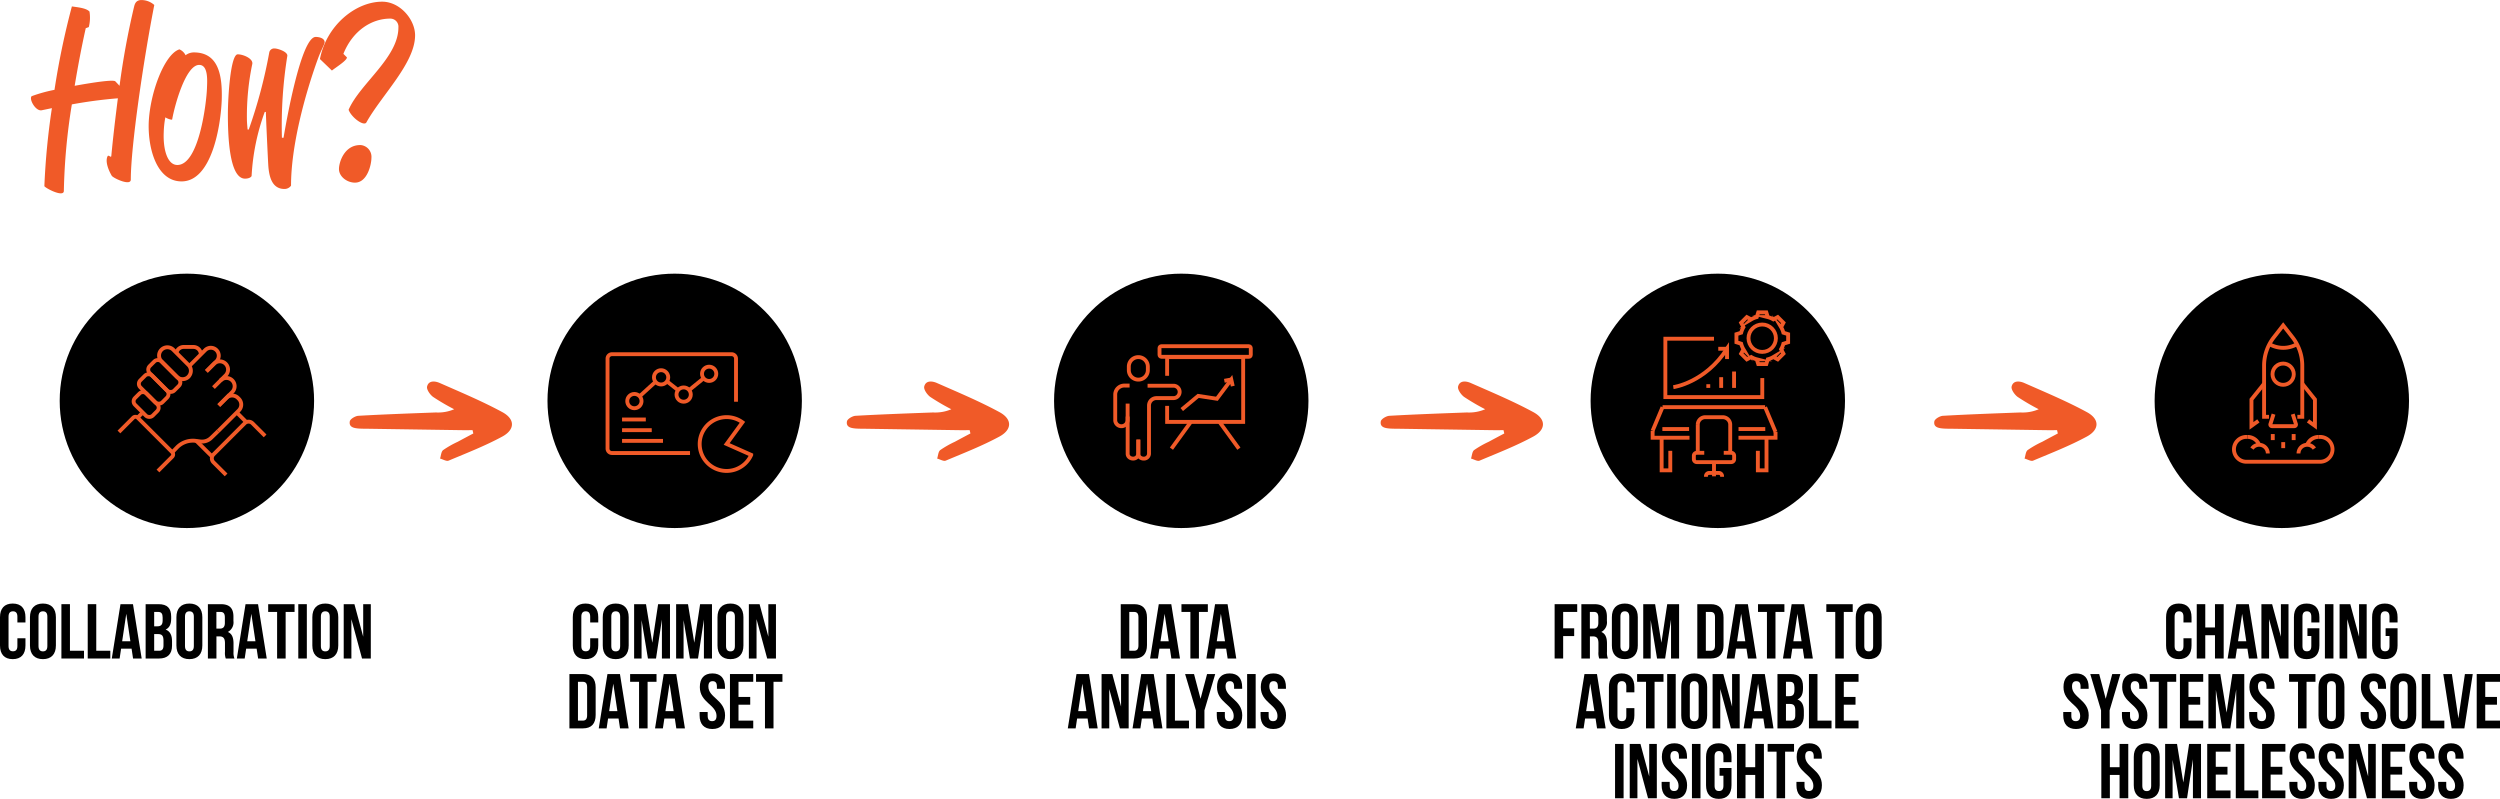 <svg xmlns="http://www.w3.org/2000/svg" width="644.08" height="205.814" viewBox="0 0 644.08 205.814">
  <g id="how-wb" transform="translate(-1189.62 -4505.346)">
    <g id="Group_96" data-name="Group 96" transform="translate(1175.06 4491.52)">
      <path id="Path_1144" data-name="Path 1144" d="M36.65,21.1c-1.03,4.6-2,9.69-2.85,14.83,5.02-.91,9.93-1.63,10.47-1.15l1.09,1.15a202.841,202.841,0,0,1,3.75-20.4c.18-.67.42-1.57,1.69-1.69a5,5,0,0,1,3.51,1.27c-2.78,14.16-6.05,36.5-6.05,44.98,0,1.76-4.48-.36-4.9-.97-1.03-1.76-1.69-3.81-1.09-5.02.24-.54.91.54.97-.12.42-4.48,1.03-9.69,1.69-14.83a118.362,118.362,0,0,0-11.86,1.57A156.773,156.773,0,0,0,31.01,63c0,1.76-4.6-.61-5.02-1.21a185.171,185.171,0,0,1,1.94-20.1l-2.6.54c-1.57.36-3.39-2.91-2.6-3.63a38.392,38.392,0,0,1,5.87-1.63,199.6,199.6,0,0,1,4.48-21.49c1.63.24,3.69.42,4.54,1.33a9.958,9.958,0,0,1-.18,3.99l-.79.3Z" fill="#f05a28"/>
      <path id="Path_1145" data-name="Path 1145" d="M60.8,26.55a3.157,3.157,0,0,1,1.57,1.51,3.505,3.505,0,0,1,2.12-.73c6.36,0,7.38,5.87,7.2,12.17-.24,6.66-2.54,21.06-10.35,21.06-6.36,0-8.66-8.35-8.47-15.01.3-7.87,4.12-17.86,7.93-19.01h0Zm-.55,29.78c5.63,0,7.51-16.16,7.63-19.73.06-1.76.42-6.05-2-6.05-3.51,0-6.36,10.59-6.96,14.04-.06.24-1.39-.24-1.76-.54a24.185,24.185,0,0,0-.42,3.93C56.56,52.58,57.77,56.33,60.25,56.33Z" fill="#f05a28"/>
      <path id="Path_1146" data-name="Path 1146" d="M82.77,42.65a56.717,56.717,0,0,0-3.39,16.53c-.3.54-1.15.67-1.69.67-4.18,0-4.42-11.62-4.42-16.59,0-4.3.67-15.44,2.54-15.44,1.39,0,4,1.09,3.75,2.48a65.516,65.516,0,0,0-1.39,13.98c0,1.15.12,2.24.18,2.91h.3A126.908,126.908,0,0,0,83.92,27.4a1.286,1.286,0,0,1,1.39-1.09c.79,0,3.45.85,3.27,1.94a113.186,113.186,0,0,0-1.39,21.06h.42c.6-3.57,4.48-25.97,8.29-25.97.85,0,2.3.3,2.3,1.39,0,.48-.97,2.12-1.76,4.3-3.45,9.56-6.9,22.52-6.9,32.63a2.059,2.059,0,0,1-1.69.85c-3.27,0-4-3.27-4.18-6.23-.12-2.06-.61-12.53-.61-13.62h-.29Z" fill="#f05a28"/>
      <path id="Path_1147" data-name="Path 1147" d="M96.99,29.03c1.63-8.53,9.08-14.77,16.04-14.77,4.6,0,8.47,4.6,8.47,8.66,0,7.2-8.66,15.44-12.59,22.52-.79.91-3.87-1.45-4.54-3.33,2.91-6.72,12.83-13.44,12.83-21.19a2.089,2.089,0,0,0-2.12-2.3c-4.72,0-9.62,3.03-12.05,9.08l.91.91c0,.79-2.54,2.36-3.87,3.39l-3.09-2.97h0Zm10.35,22.16a3.042,3.042,0,0,1,2.91,3.33c0,1.63-1.03,6.36-4.24,6.36-2.06,0-4.12-1.57-4.12-3.51,0-1.76,1.39-6.17,5.45-6.17h0Z" fill="#f05a28"/>
    </g>
    <g id="Group_97" data-name="Group 97" transform="translate(1175.06 4491.52)">
      <path id="Path_1148" data-name="Path 1148" d="M21.12,178.26v1.86c0,2.24-1.12,3.52-3.28,3.52s-3.28-1.28-3.28-3.52v-7.28c0-2.24,1.12-3.52,3.28-3.52s3.28,1.28,3.28,3.52v1.36H19.04v-1.5c0-1-.44-1.38-1.14-1.38s-1.14.38-1.14,1.38v7.56c0,1,.44,1.36,1.14,1.36s1.14-.36,1.14-1.36v-2Z"/>
      <path id="Path_1149" data-name="Path 1149" d="M22.28,172.84c0-2.24,1.18-3.52,3.34-3.52s3.34,1.28,3.34,3.52v7.28c0,2.24-1.18,3.52-3.34,3.52s-3.34-1.28-3.34-3.52Zm2.2,7.42c0,1,.44,1.38,1.14,1.38s1.14-.38,1.14-1.38V172.7c0-1-.44-1.38-1.14-1.38s-1.14.38-1.14,1.38Z"/>
      <path id="Path_1150" data-name="Path 1150" d="M30.38,169.48h2.2v12H36.2v2H30.38v-14Z"/>
      <path id="Path_1151" data-name="Path 1151" d="M37.16,169.48h2.2v12h3.62v2H37.16Z"/>
      <path id="Path_1152" data-name="Path 1152" d="M51.06,183.48H48.84l-.38-2.54h-2.7l-.38,2.54H43.36l2.24-14h3.22Zm-5.03-4.44h2.12l-1.06-7.08-1.06,7.08Z"/>
      <path id="Path_1153" data-name="Path 1153" d="M58.66,172.7v.5c0,1.44-.44,2.36-1.42,2.82,1.18.46,1.64,1.52,1.64,3v1.14c0,2.16-1.14,3.32-3.34,3.32H52.08v-14H55.4c2.28,0,3.26,1.06,3.26,3.22h0Zm-4.38-1.22v3.7h.86c.82,0,1.32-.36,1.32-1.48v-.78c0-1-.34-1.44-1.12-1.44Zm0,5.7v4.3h1.26c.74,0,1.14-.34,1.14-1.38v-1.22c0-1.3-.42-1.7-1.42-1.7Z"/>
      <path id="Path_1154" data-name="Path 1154" d="M60.01,172.84c0-2.24,1.18-3.52,3.34-3.52s3.34,1.28,3.34,3.52v7.28c0,2.24-1.18,3.52-3.34,3.52s-3.34-1.28-3.34-3.52v-7.28Zm2.21,7.42c0,1,.44,1.38,1.14,1.38s1.14-.38,1.14-1.38V172.7c0-1-.44-1.38-1.14-1.38s-1.14.38-1.14,1.38Z"/>
      <path id="Path_1155" data-name="Path 1155" d="M72.72,183.48a4.306,4.306,0,0,1-.2-1.72v-2.2c0-1.3-.44-1.78-1.44-1.78h-.76v5.7h-2.2v-14h3.32c2.28,0,3.26,1.06,3.26,3.22v1.1a2.791,2.791,0,0,1-1.44,2.84c1.1.46,1.46,1.52,1.46,2.98v2.16a4.123,4.123,0,0,0,.24,1.7Zm-2.41-12v4.3h.86c.82,0,1.32-.36,1.32-1.48v-1.38c0-1-.34-1.44-1.12-1.44Z"/>
      <path id="Path_1156" data-name="Path 1156" d="M83.28,183.48H81.06l-.38-2.54h-2.7l-.38,2.54H75.58l2.24-14h3.22l2.24,14Zm-5.03-4.44h2.12l-1.06-7.08-1.06,7.08Z"/>
      <path id="Path_1157" data-name="Path 1157" d="M83.65,169.48h6.8v2h-2.3v12h-2.2v-12h-2.3Z"/>
      <path id="Path_1158" data-name="Path 1158" d="M91.41,169.48h2.2v14h-2.2Z"/>
      <path id="Path_1159" data-name="Path 1159" d="M95.03,172.84c0-2.24,1.18-3.52,3.34-3.52s3.34,1.28,3.34,3.52v7.28c0,2.24-1.18,3.52-3.34,3.52s-3.34-1.28-3.34-3.52Zm2.2,7.42c0,1,.44,1.38,1.14,1.38s1.14-.38,1.14-1.38V172.7c0-1-.44-1.38-1.14-1.38s-1.14.38-1.14,1.38Z"/>
      <path id="Path_1160" data-name="Path 1160" d="M105.09,173.34v10.14h-1.98v-14h2.76l2.26,8.38v-8.38h1.96v14h-2.26Z"/>
    </g>
    <g id="Group_98" data-name="Group 98" transform="translate(1175.06 4491.52)">
      <path id="Path_1161" data-name="Path 1161" d="M168.69,178.26v1.86c0,2.24-1.12,3.52-3.28,3.52s-3.28-1.28-3.28-3.52v-7.28c0-2.24,1.12-3.52,3.28-3.52s3.28,1.28,3.28,3.52v1.36h-2.08v-1.5c0-1-.44-1.38-1.14-1.38s-1.14.38-1.14,1.38v7.56c0,1,.44,1.36,1.14,1.36s1.14-.36,1.14-1.36v-2Z"/>
      <path id="Path_1162" data-name="Path 1162" d="M169.85,172.84c0-2.24,1.18-3.52,3.34-3.52s3.34,1.28,3.34,3.52v7.28c0,2.24-1.18,3.52-3.34,3.52s-3.34-1.28-3.34-3.52Zm2.2,7.42c0,1,.44,1.38,1.14,1.38s1.14-.38,1.14-1.38V172.7c0-1-.44-1.38-1.14-1.38s-1.14.38-1.14,1.38Z"/>
      <path id="Path_1163" data-name="Path 1163" d="M182.61,179.42l1.5-9.94h3.06v14h-2.08V173.44l-1.52,10.04h-2.08l-1.64-9.9v9.9h-1.92v-14h3.06l1.62,9.94h0Z"/>
      <path id="Path_1164" data-name="Path 1164" d="M193.43,179.42l1.5-9.94h3.06v14h-2.08V173.44l-1.52,10.04h-2.08l-1.64-9.9v9.9h-1.92v-14h3.06l1.62,9.94h0Z"/>
      <path id="Path_1165" data-name="Path 1165" d="M199.41,172.84c0-2.24,1.18-3.52,3.34-3.52s3.34,1.28,3.34,3.52v7.28c0,2.24-1.18,3.52-3.34,3.52s-3.34-1.28-3.34-3.52Zm2.2,7.42c0,1,.44,1.38,1.14,1.38s1.14-.38,1.14-1.38V172.7c0-1-.44-1.38-1.14-1.38s-1.14.38-1.14,1.38Z"/>
      <path id="Path_1166" data-name="Path 1166" d="M209.47,173.34v10.14h-1.98v-14h2.76l2.26,8.38v-8.38h1.96v14h-2.26Z"/>
      <path id="Path_1167" data-name="Path 1167" d="M161.26,187.48h3.48c2.2,0,3.28,1.22,3.28,3.46v7.08c0,2.24-1.08,3.46-3.28,3.46h-3.48v-14h0Zm2.2,2v10h1.24c.7,0,1.12-.36,1.12-1.36v-7.28c0-1-.42-1.36-1.12-1.36Z"/>
      <path id="Path_1168" data-name="Path 1168" d="M176.52,201.48H174.3l-.38-2.54h-2.7l-.38,2.54h-2.02l2.24-14h3.22Zm-5.02-4.44h2.12l-1.06-7.08Z"/>
      <path id="Path_1169" data-name="Path 1169" d="M176.9,187.48h6.8v2h-2.3v12h-2.2v-12h-2.3Z"/>
      <path id="Path_1170" data-name="Path 1170" d="M191.02,201.48H188.8l-.38-2.54h-2.7l-.38,2.54h-2.02l2.24-14h3.22ZM186,197.04h2.12l-1.06-7.08Z"/>
      <path id="Path_1171" data-name="Path 1171" d="M198.1,187.32c2.14,0,3.24,1.28,3.24,3.52v.44h-2.08v-.58c0-1-.4-1.38-1.1-1.38s-1.1.38-1.1,1.38c0,2.88,4.3,3.42,4.3,7.42,0,2.24-1.12,3.52-3.28,3.52s-3.28-1.28-3.28-3.52v-.86h2.08v1c0,1,.44,1.36,1.14,1.36s1.14-.36,1.14-1.36c0-2.88-4.3-3.42-4.3-7.42C194.86,188.6,195.96,187.32,198.1,187.32Z"/>
      <path id="Path_1172" data-name="Path 1172" d="M204.82,193.38h3.02v2h-3.02v4.1h3.8v2h-6v-14h6v2h-3.8Z"/>
      <path id="Path_1173" data-name="Path 1173" d="M209.34,187.48h6.8v2h-2.3v12h-2.2v-12h-2.3Z"/>
    </g>
    <g id="Group_99" data-name="Group 99" transform="translate(1175.06 4491.52)">
      <path id="Path_1174" data-name="Path 1174" d="M303.3,169.48h3.48c2.2,0,3.28,1.22,3.28,3.46v7.08c0,2.24-1.08,3.46-3.28,3.46H303.3v-14h0Zm2.2,2v10h1.24c.7,0,1.12-.36,1.12-1.36v-7.28c0-1-.42-1.36-1.12-1.36Z"/>
      <path id="Path_1175" data-name="Path 1175" d="M318.56,183.48h-2.22l-.38-2.54h-2.7l-.38,2.54h-2.02l2.24-14h3.22l2.24,14h0Zm-5.02-4.44h2.12l-1.06-7.08Z"/>
      <path id="Path_1176" data-name="Path 1176" d="M318.94,169.48h6.8v2h-2.3v12h-2.2v-12h-2.3Z"/>
      <path id="Path_1177" data-name="Path 1177" d="M333.06,183.48h-2.22l-.38-2.54h-2.7l-.38,2.54h-2.02l2.24-14h3.22l2.24,14h0Zm-5.02-4.44h2.12l-1.06-7.08Z"/>
      <path id="Path_1178" data-name="Path 1178" d="M297.36,201.48h-2.22l-.38-2.54h-2.7l-.38,2.54h-2.02l2.24-14h3.22l2.24,14h0Zm-5.02-4.44h2.12l-1.06-7.08Z"/>
      <path id="Path_1179" data-name="Path 1179" d="M300.34,191.34v10.14h-1.98v-14h2.76l2.26,8.38v-8.38h1.96v14h-2.26Z"/>
      <path id="Path_1180" data-name="Path 1180" d="M314.04,201.48h-2.22l-.38-2.54h-2.7l-.38,2.54h-2.02l2.24-14h3.22l2.24,14h0Zm-5.02-4.44h2.12l-1.06-7.08Z"/>
      <path id="Path_1181" data-name="Path 1181" d="M315.06,187.48h2.2v12h3.62v2h-5.82Z"/>
      <path id="Path_1182" data-name="Path 1182" d="M322.66,196.84l-2.78-9.36h2.3l1.68,6.38,1.68-6.38h2.1l-2.78,9.36v4.64h-2.2v-4.64h0Z"/>
      <path id="Path_1183" data-name="Path 1183" d="M331.34,187.32c2.14,0,3.24,1.28,3.24,3.52v.44H332.5v-.58c0-1-.4-1.38-1.1-1.38s-1.1.38-1.1,1.38c0,2.88,4.3,3.42,4.3,7.42,0,2.24-1.12,3.52-3.28,3.52s-3.28-1.28-3.28-3.52v-.86h2.08v1c0,1,.44,1.36,1.14,1.36s1.14-.36,1.14-1.36c0-2.88-4.3-3.42-4.3-7.42C328.1,188.6,329.2,187.32,331.34,187.32Z"/>
      <path id="Path_1184" data-name="Path 1184" d="M335.86,187.48h2.2v14h-2.2Z"/>
      <path id="Path_1185" data-name="Path 1185" d="M342.62,187.32c2.14,0,3.24,1.28,3.24,3.52v.44h-2.08v-.58c0-1-.4-1.38-1.1-1.38s-1.1.38-1.1,1.38c0,2.88,4.3,3.42,4.3,7.42,0,2.24-1.12,3.52-3.28,3.52s-3.28-1.28-3.28-3.52v-.86h2.08v1c0,1,.44,1.36,1.14,1.36s1.14-.36,1.14-1.36c0-2.88-4.3-3.42-4.3-7.42C339.38,188.6,340.48,187.32,342.62,187.32Z"/>
    </g>
    <g id="Group_100" data-name="Group 100" transform="translate(1175.06 4491.52)">
      <path id="Path_1186" data-name="Path 1186" d="M417.28,175.7h2.84v2h-2.84v5.78h-2.2v-14h5.82v2h-3.62Z"/>
      <path id="Path_1187" data-name="Path 1187" d="M426.57,183.48a4.306,4.306,0,0,1-.2-1.72v-2.2c0-1.3-.44-1.78-1.44-1.78h-.76v5.7h-2.2v-14h3.32c2.28,0,3.26,1.06,3.26,3.22v1.1a2.791,2.791,0,0,1-1.44,2.84c1.1.46,1.46,1.52,1.46,2.98v2.16a4.123,4.123,0,0,0,.24,1.7h-2.24Zm-2.41-12v4.3h.86c.82,0,1.32-.36,1.32-1.48v-1.38c0-1-.34-1.44-1.12-1.44Z"/>
      <path id="Path_1188" data-name="Path 1188" d="M429.83,172.84c0-2.24,1.18-3.52,3.34-3.52s3.34,1.28,3.34,3.52v7.28c0,2.24-1.18,3.52-3.34,3.52s-3.34-1.28-3.34-3.52Zm2.2,7.42c0,1,.44,1.38,1.14,1.38s1.14-.38,1.14-1.38V172.7c0-1-.44-1.38-1.14-1.38s-1.14.38-1.14,1.38Z"/>
      <path id="Path_1189" data-name="Path 1189" d="M442.59,179.42l1.5-9.94h3.06v14h-2.08V173.44l-1.52,10.04h-2.08l-1.64-9.9v9.9h-1.92v-14h3.06Z"/>
      <path id="Path_1190" data-name="Path 1190" d="M451.84,169.48h3.48c2.2,0,3.28,1.22,3.28,3.46v7.08c0,2.24-1.08,3.46-3.28,3.46h-3.48v-14h0Zm2.2,2v10h1.24c.7,0,1.12-.36,1.12-1.36v-7.28c0-1-.42-1.36-1.12-1.36Z"/>
      <path id="Path_1191" data-name="Path 1191" d="M467.11,183.48h-2.22l-.38-2.54h-2.7l-.38,2.54h-2.02l2.24-14h3.22l2.24,14h0Zm-5.03-4.44h2.12l-1.06-7.08Z"/>
      <path id="Path_1192" data-name="Path 1192" d="M467.48,169.48h6.8v2h-2.3v12h-2.2v-12h-2.3Z"/>
      <path id="Path_1193" data-name="Path 1193" d="M481.61,183.48h-2.22l-.38-2.54h-2.7l-.38,2.54h-2.02l2.24-14h3.22l2.24,14h0Zm-5.03-4.44h2.12l-1.06-7.08Z"/>
      <path id="Path_1194" data-name="Path 1194" d="M485.08,169.48h6.8v2h-2.3v12h-2.2v-12h-2.3Z"/>
      <path id="Path_1195" data-name="Path 1195" d="M492.66,172.84c0-2.24,1.18-3.52,3.34-3.52s3.34,1.28,3.34,3.52v7.28c0,2.24-1.18,3.52-3.34,3.52s-3.34-1.28-3.34-3.52Zm2.2,7.42c0,1,.44,1.38,1.14,1.38s1.14-.38,1.14-1.38V172.7c0-1-.44-1.38-1.14-1.38s-1.14.38-1.14,1.38Z"/>
      <path id="Path_1196" data-name="Path 1196" d="M428.23,201.48h-2.22l-.38-2.54h-2.7l-.38,2.54h-2.02l2.24-14h3.22l2.24,14h0Zm-5.03-4.44h2.12l-1.06-7.08Z"/>
      <path id="Path_1197" data-name="Path 1197" d="M435.63,196.26v1.86c0,2.24-1.12,3.52-3.28,3.52s-3.28-1.28-3.28-3.52v-7.28c0-2.24,1.12-3.52,3.28-3.52s3.28,1.28,3.28,3.52v1.36h-2.08v-1.5c0-1-.44-1.38-1.14-1.38s-1.14.38-1.14,1.38v7.56c0,1,.44,1.36,1.14,1.36s1.14-.36,1.14-1.36v-2Z"/>
      <path id="Path_1198" data-name="Path 1198" d="M436.33,187.48h6.8v2h-2.3v12h-2.2v-12h-2.3Z"/>
      <path id="Path_1199" data-name="Path 1199" d="M444.08,187.48h2.2v14h-2.2Z"/>
      <path id="Path_1200" data-name="Path 1200" d="M447.7,190.84c0-2.24,1.18-3.52,3.34-3.52s3.34,1.28,3.34,3.52v7.28c0,2.24-1.18,3.52-3.34,3.52s-3.34-1.28-3.34-3.52Zm2.21,7.42c0,1,.44,1.38,1.14,1.38s1.14-.38,1.14-1.38V190.7c0-1-.44-1.38-1.14-1.38s-1.14.38-1.14,1.38Z"/>
      <path id="Path_1201" data-name="Path 1201" d="M457.76,191.34v10.14h-1.98v-14h2.76l2.26,8.38v-8.38h1.96v14H460.5Z"/>
      <path id="Path_1202" data-name="Path 1202" d="M471.47,201.48h-2.22l-.38-2.54h-2.7l-.38,2.54h-2.02l2.24-14h3.22l2.24,14h0Zm-5.03-4.44h2.12l-1.06-7.08Z"/>
      <path id="Path_1203" data-name="Path 1203" d="M479.07,190.7v.5c0,1.44-.44,2.36-1.42,2.82,1.18.46,1.64,1.52,1.64,3v1.14c0,2.16-1.14,3.32-3.34,3.32h-3.46v-14h3.32c2.28,0,3.26,1.06,3.26,3.22h0Zm-4.39-1.22v3.7h.86c.82,0,1.32-.36,1.32-1.48v-.78c0-1-.34-1.44-1.12-1.44Zm0,5.7v4.3h1.26c.74,0,1.14-.34,1.14-1.38v-1.22c0-1.3-.42-1.7-1.42-1.7Z"/>
      <path id="Path_1204" data-name="Path 1204" d="M480.6,187.48h2.2v12h3.62v2H480.6Z"/>
      <path id="Path_1205" data-name="Path 1205" d="M489.58,193.38h3.02v2h-3.02v4.1h3.8v2h-6v-14h6v2h-3.8Z"/>
      <path id="Path_1206" data-name="Path 1206" d="M430.65,205.48h2.2v14h-2.2Z"/>
      <path id="Path_1207" data-name="Path 1207" d="M436.41,209.34v10.14h-1.98v-14h2.76l2.26,8.38v-8.38h1.96v14h-2.26Z"/>
      <path id="Path_1208" data-name="Path 1208" d="M445.95,205.32c2.14,0,3.24,1.28,3.24,3.52v.44h-2.08v-.58c0-1-.4-1.38-1.1-1.38s-1.1.38-1.1,1.38c0,2.88,4.3,3.42,4.3,7.42,0,2.24-1.12,3.52-3.28,3.52s-3.28-1.28-3.28-3.52v-.86h2.08v1c0,1,.44,1.36,1.14,1.36s1.14-.36,1.14-1.36c0-2.88-4.3-3.42-4.3-7.42C442.71,206.6,443.81,205.32,445.95,205.32Z"/>
      <path id="Path_1209" data-name="Path 1209" d="M450.46,205.48h2.2v14h-2.2Z"/>
      <path id="Path_1210" data-name="Path 1210" d="M457.57,211.68h3.08v4.44c0,2.24-1.12,3.52-3.28,3.52s-3.28-1.28-3.28-3.52v-7.28c0-2.24,1.12-3.52,3.28-3.52s3.28,1.28,3.28,3.52v1.36h-2.08v-1.5c0-1-.44-1.38-1.14-1.38s-1.14.38-1.14,1.38v7.56c0,1,.44,1.36,1.14,1.36s1.14-.36,1.14-1.36v-2.58h-1Z"/>
      <path id="Path_1211" data-name="Path 1211" d="M464.26,219.48h-2.2v-14h2.2v6h2.5v-6H469v14h-2.24v-6h-2.5Z"/>
      <path id="Path_1212" data-name="Path 1212" d="M469.96,205.48h6.8v2h-2.3v12h-2.2v-12h-2.3Z"/>
      <path id="Path_1213" data-name="Path 1213" d="M480.68,205.32c2.14,0,3.24,1.28,3.24,3.52v.44h-2.08v-.58c0-1-.4-1.38-1.1-1.38s-1.1.38-1.1,1.38c0,2.88,4.3,3.42,4.3,7.42,0,2.24-1.12,3.52-3.28,3.52s-3.28-1.28-3.28-3.52v-.86h2.08v1c0,1,.44,1.36,1.14,1.36s1.14-.36,1.14-1.36c0-2.88-4.3-3.42-4.3-7.42C477.44,206.6,478.54,205.32,480.68,205.32Z"/>
    </g>
    <g id="Group_101" data-name="Group 101" transform="translate(1175.06 4491.52)">
      <path id="Path_1214" data-name="Path 1214" d="M579.17,178.26v1.86c0,2.24-1.12,3.52-3.28,3.52s-3.28-1.28-3.28-3.52v-7.28c0-2.24,1.12-3.52,3.28-3.52s3.28,1.28,3.28,3.52v1.36h-2.08v-1.5c0-1-.44-1.38-1.14-1.38s-1.14.38-1.14,1.38v7.56c0,1,.44,1.36,1.14,1.36s1.14-.36,1.14-1.36v-2Z"/>
      <path id="Path_1215" data-name="Path 1215" d="M582.71,183.48h-2.2v-14h2.2v6h2.5v-6h2.24v14h-2.24v-6h-2.5Z"/>
      <path id="Path_1216" data-name="Path 1216" d="M596.17,183.48h-2.22l-.38-2.54h-2.7l-.38,2.54h-2.02l2.24-14h3.22l2.24,14h0Zm-5.02-4.44h2.12l-1.06-7.08Z"/>
      <path id="Path_1217" data-name="Path 1217" d="M599.15,173.34v10.14h-1.98v-14h2.76l2.26,8.38v-8.38h1.96v14h-2.26l-2.74-10.14h0Z"/>
      <path id="Path_1218" data-name="Path 1218" d="M609.03,175.68h3.08v4.44c0,2.24-1.12,3.52-3.28,3.52s-3.28-1.28-3.28-3.52v-7.28c0-2.24,1.12-3.52,3.28-3.52s3.28,1.28,3.28,3.52v1.36h-2.08v-1.5c0-1-.44-1.38-1.14-1.38s-1.14.38-1.14,1.38v7.56c0,1,.44,1.36,1.14,1.36s1.14-.36,1.14-1.36v-2.58h-1Z"/>
      <path id="Path_1219" data-name="Path 1219" d="M613.53,169.48h2.2v14h-2.2Z"/>
      <path id="Path_1220" data-name="Path 1220" d="M619.29,173.34v10.14h-1.98v-14h2.76l2.26,8.38v-8.38h1.96v14h-2.26l-2.74-10.14h0Z"/>
      <path id="Path_1221" data-name="Path 1221" d="M629.17,175.68h3.08v4.44c0,2.24-1.12,3.52-3.28,3.52s-3.28-1.28-3.28-3.52v-7.28c0-2.24,1.12-3.52,3.28-3.52s3.28,1.28,3.28,3.52v1.36h-2.08v-1.5c0-1-.44-1.38-1.14-1.38s-1.14.38-1.14,1.38v7.56c0,1,.44,1.36,1.14,1.36s1.14-.36,1.14-1.36v-2.58h-1Z"/>
      <path id="Path_1222" data-name="Path 1222" d="M549.42,187.32c2.14,0,3.24,1.28,3.24,3.52v.44h-2.08v-.58c0-1-.4-1.38-1.1-1.38s-1.1.38-1.1,1.38c0,2.88,4.3,3.42,4.3,7.42,0,2.24-1.12,3.52-3.28,3.52s-3.28-1.28-3.28-3.52v-.86h2.08v1c0,1,.44,1.36,1.14,1.36s1.14-.36,1.14-1.36c0-2.88-4.3-3.42-4.3-7.42C546.18,188.6,547.28,187.32,549.42,187.32Z"/>
      <path id="Path_1223" data-name="Path 1223" d="M555.86,196.84l-2.78-9.36h2.3l1.68,6.38,1.68-6.38h2.1l-2.78,9.36v4.64h-2.2v-4.64h0Z"/>
      <path id="Path_1224" data-name="Path 1224" d="M564.54,187.32c2.14,0,3.24,1.28,3.24,3.52v.44H565.7v-.58c0-1-.4-1.38-1.1-1.38s-1.1.38-1.1,1.38c0,2.88,4.3,3.42,4.3,7.42,0,2.24-1.12,3.52-3.28,3.52s-3.28-1.28-3.28-3.52v-.86h2.08v1c0,1,.44,1.36,1.14,1.36s1.14-.36,1.14-1.36c0-2.88-4.3-3.42-4.3-7.42C561.3,188.6,562.4,187.32,564.54,187.32Z"/>
      <path id="Path_1225" data-name="Path 1225" d="M568.42,187.48h6.8v2h-2.3v12h-2.2v-12h-2.3Z"/>
      <path id="Path_1226" data-name="Path 1226" d="M578.38,193.38h3.02v2h-3.02v4.1h3.8v2h-6v-14h6v2h-3.8Z"/>
      <path id="Path_1227" data-name="Path 1227" d="M588.2,197.42l1.5-9.94h3.06v14h-2.08V191.44l-1.52,10.04h-2.08l-1.64-9.9v9.9h-1.92v-14h3.06l1.62,9.94h0Z"/>
      <path id="Path_1228" data-name="Path 1228" d="M597.32,187.32c2.14,0,3.24,1.28,3.24,3.52v.44h-2.08v-.58c0-1-.4-1.38-1.1-1.38s-1.1.38-1.1,1.38c0,2.88,4.3,3.42,4.3,7.42,0,2.24-1.12,3.52-3.28,3.52s-3.28-1.28-3.28-3.52v-.86h2.08v1c0,1,.44,1.36,1.14,1.36s1.14-.36,1.14-1.36c0-2.88-4.3-3.42-4.3-7.42C594.08,188.6,595.18,187.32,597.32,187.32Z"/>
      <path id="Path_1229" data-name="Path 1229" d="M604.3,187.48h6.8v2h-2.3v12h-2.2v-12h-2.3Z"/>
      <path id="Path_1230" data-name="Path 1230" d="M611.88,190.84c0-2.24,1.18-3.52,3.34-3.52s3.34,1.28,3.34,3.52v7.28c0,2.24-1.18,3.52-3.34,3.52s-3.34-1.28-3.34-3.52Zm2.2,7.42c0,1,.44,1.38,1.14,1.38s1.14-.38,1.14-1.38V190.7c0-1-.44-1.38-1.14-1.38s-1.14.38-1.14,1.38Z"/>
      <path id="Path_1231" data-name="Path 1231" d="M626.04,187.32c2.14,0,3.24,1.28,3.24,3.52v.44H627.2v-.58c0-1-.4-1.38-1.1-1.38s-1.1.38-1.1,1.38c0,2.88,4.3,3.42,4.3,7.42,0,2.24-1.12,3.52-3.28,3.52s-3.28-1.28-3.28-3.52v-.86h2.08v1c0,1,.44,1.36,1.14,1.36s1.14-.36,1.14-1.36c0-2.88-4.3-3.42-4.3-7.42C622.8,188.6,623.9,187.32,626.04,187.32Z"/>
      <path id="Path_1232" data-name="Path 1232" d="M630.38,190.84c0-2.24,1.18-3.52,3.34-3.52s3.34,1.28,3.34,3.52v7.28c0,2.24-1.18,3.52-3.34,3.52s-3.34-1.28-3.34-3.52Zm2.2,7.42c0,1,.44,1.38,1.14,1.38s1.14-.38,1.14-1.38V190.7c0-1-.44-1.38-1.14-1.38s-1.14.38-1.14,1.38Z"/>
      <path id="Path_1233" data-name="Path 1233" d="M638.48,187.48h2.2v12h3.62v2h-5.82Z"/>
      <path id="Path_1234" data-name="Path 1234" d="M647.92,198.9l1.68-11.42h2.02l-2.16,14h-3.28l-2.16-14h2.22Z"/>
      <path id="Path_1235" data-name="Path 1235" d="M654.84,193.38h3.02v2h-3.02v4.1h3.8v2h-6v-14h6v2h-3.8Z"/>
      <path id="Path_1236" data-name="Path 1236" d="M558.13,219.48h-2.2v-14h2.2v6h2.5v-6h2.24v14h-2.24v-6h-2.5Z"/>
      <path id="Path_1237" data-name="Path 1237" d="M564.29,208.84c0-2.24,1.18-3.52,3.34-3.52s3.34,1.28,3.34,3.52v7.28c0,2.24-1.18,3.52-3.34,3.52s-3.34-1.28-3.34-3.52Zm2.2,7.42c0,1,.44,1.38,1.14,1.38s1.14-.38,1.14-1.38V208.7c0-1-.44-1.38-1.14-1.38s-1.14.38-1.14,1.38Z"/>
      <path id="Path_1238" data-name="Path 1238" d="M577.05,215.42l1.5-9.94h3.06v14h-2.08V209.44l-1.52,10.04h-2.08l-1.64-9.9v9.9h-1.92v-14h3.06l1.62,9.94h0Z"/>
      <path id="Path_1239" data-name="Path 1239" d="M585.41,211.38h3.02v2h-3.02v4.1h3.8v2h-6v-14h6v2h-3.8Z"/>
      <path id="Path_1240" data-name="Path 1240" d="M590.57,205.48h2.2v12h3.62v2h-5.82Z"/>
      <path id="Path_1241" data-name="Path 1241" d="M599.55,211.38h3.02v2h-3.02v4.1h3.8v2h-6v-14h6v2h-3.8Z"/>
      <path id="Path_1242" data-name="Path 1242" d="M607.67,205.32c2.14,0,3.24,1.28,3.24,3.52v.44h-2.08v-.58c0-1-.4-1.38-1.1-1.38s-1.1.38-1.1,1.38c0,2.88,4.3,3.42,4.3,7.42,0,2.24-1.12,3.52-3.28,3.52s-3.28-1.28-3.28-3.52v-.86h2.08v1c0,1,.44,1.36,1.14,1.36s1.14-.36,1.14-1.36c0-2.88-4.3-3.42-4.3-7.42C604.43,206.6,605.53,205.32,607.67,205.32Z"/>
      <path id="Path_1243" data-name="Path 1243" d="M615.15,205.32c2.14,0,3.24,1.28,3.24,3.52v.44h-2.08v-.58c0-1-.4-1.38-1.1-1.38s-1.1.38-1.1,1.38c0,2.88,4.3,3.42,4.3,7.42,0,2.24-1.12,3.52-3.28,3.52s-3.28-1.28-3.28-3.52v-.86h2.08v1c0,1,.44,1.36,1.14,1.36s1.14-.36,1.14-1.36c0-2.88-4.3-3.42-4.3-7.42C611.91,206.6,613.01,205.32,615.15,205.32Z"/>
      <path id="Path_1244" data-name="Path 1244" d="M621.63,209.34v10.14h-1.98v-14h2.76l2.26,8.38v-8.38h1.96v14h-2.26l-2.74-10.14h0Z"/>
      <path id="Path_1245" data-name="Path 1245" d="M630.41,211.38h3.02v2h-3.02v4.1h3.8v2h-6v-14h6v2h-3.8Z"/>
      <path id="Path_1246" data-name="Path 1246" d="M638.53,205.32c2.14,0,3.24,1.28,3.24,3.52v.44h-2.08v-.58c0-1-.4-1.38-1.1-1.38s-1.1.38-1.1,1.38c0,2.88,4.3,3.42,4.3,7.42,0,2.24-1.12,3.52-3.28,3.52s-3.28-1.28-3.28-3.52v-.86h2.08v1c0,1,.44,1.36,1.14,1.36s1.14-.36,1.14-1.36c0-2.88-4.3-3.42-4.3-7.42C635.29,206.6,636.39,205.32,638.53,205.32Z"/>
      <path id="Path_1247" data-name="Path 1247" d="M646.01,205.32c2.14,0,3.24,1.28,3.24,3.52v.44h-2.08v-.58c0-1-.4-1.38-1.1-1.38s-1.1.38-1.1,1.38c0,2.88,4.3,3.42,4.3,7.42,0,2.24-1.12,3.52-3.28,3.52s-3.28-1.28-3.28-3.52v-.86h2.08v1c0,1,.44,1.36,1.14,1.36s1.14-.36,1.14-1.36c0-2.88-4.3-3.42-4.3-7.42C642.77,206.6,643.87,205.32,646.01,205.32Z"/>
    </g>
    <circle id="Ellipse_75" data-name="Ellipse 75" cx="32.77" cy="32.77" r="32.77" transform="translate(1205 4575.85)"/>
    <circle id="Ellipse_76" data-name="Ellipse 76" cx="32.77" cy="32.77" r="32.77" transform="translate(1330.67 4575.85)"/>
    <circle id="Ellipse_77" data-name="Ellipse 77" cx="32.77" cy="32.77" r="32.77" transform="translate(1461.18 4575.85)"/>
    <circle id="Ellipse_78" data-name="Ellipse 78" cx="32.77" cy="32.77" r="32.77" transform="translate(1599.41 4575.85)"/>
    <circle id="Ellipse_79" data-name="Ellipse 79" cx="32.77" cy="32.77" r="32.77" transform="translate(1744.72 4575.85)"/>
    <path id="Path_1248" data-name="Path 1248" d="M136.29,124.65c-.94,0-1.87.01-2.81,0l-23.89-.36c-.87-.01-1.74,0-2.61-.06-1.19-.1-2.58-.32-2.3-1.85.11-.61,1.42-1.39,2.22-1.43,6.65-.38,13.31-.61,19.96-.86a10.552,10.552,0,0,0,4.71-.83,56.04,56.04,0,0,1-5.42-3.17c-.8-.58-1.74-1.93-1.56-2.68.4-1.66,2.12-1.42,3.27-.91,5.42,2.39,10.91,4.68,16.11,7.5,3.33,1.8,3.3,4.51,0,6.3-4.43,2.4-9.17,4.24-13.83,6.2-.56.24-1.46-.34-2.21-.53.25-.75.28-1.78.8-2.19a25.2,25.2,0,0,1,3.76-2.14q2-1.08,4.01-2.14c-.06-.28-.13-.55-.19-.83v-.02Z" transform="translate(1175.06 4491.52)" fill="#f05a28"/>
    <path id="Path_1249" data-name="Path 1249" d="M264.37,124.65c-.94,0-1.87.01-2.81,0l-23.89-.36c-.87-.01-1.74,0-2.61-.06-1.19-.1-2.58-.32-2.3-1.85.11-.61,1.42-1.39,2.22-1.43,6.65-.38,13.31-.61,19.96-.86a10.552,10.552,0,0,0,4.71-.83,56.039,56.039,0,0,1-5.42-3.17c-.8-.58-1.74-1.93-1.56-2.68.4-1.66,2.12-1.42,3.27-.91,5.42,2.39,10.91,4.68,16.11,7.5,3.33,1.8,3.3,4.51-.01,6.3-4.43,2.4-9.17,4.24-13.83,6.2-.56.24-1.46-.34-2.21-.53.25-.75.28-1.78.8-2.19a25.2,25.2,0,0,1,3.76-2.14q1.995-1.08,4.01-2.14c-.06-.28-.13-.55-.19-.83v-.02Z" transform="translate(1175.06 4491.52)" fill="#f05a28"/>
    <path id="Path_1250" data-name="Path 1250" d="M401.91,124.65c-.94,0-1.87.01-2.81,0l-23.89-.36c-.87-.01-1.74,0-2.61-.06-1.19-.1-2.58-.32-2.3-1.85.11-.61,1.42-1.39,2.22-1.43,6.65-.38,13.31-.61,19.96-.86a10.552,10.552,0,0,0,4.71-.83,56.043,56.043,0,0,1-5.42-3.17c-.8-.58-1.74-1.93-1.56-2.68.4-1.66,2.12-1.42,3.27-.91,5.42,2.39,10.91,4.68,16.11,7.5,3.33,1.8,3.3,4.51-.01,6.3-4.43,2.4-9.17,4.24-13.83,6.2-.56.24-1.46-.34-2.21-.53.25-.75.28-1.78.8-2.19a25.2,25.2,0,0,1,3.76-2.14q1.995-1.08,4.01-2.14c-.06-.28-.13-.55-.19-.83v-.02Z" transform="translate(1175.06 4491.52)" fill="#f05a28"/>
    <path id="Path_1251" data-name="Path 1251" d="M544.52,124.65c-.94,0-1.87.01-2.81,0l-23.89-.36c-.87-.01-1.74,0-2.61-.06-1.19-.1-2.58-.32-2.3-1.85.11-.61,1.42-1.39,2.22-1.43,6.65-.38,13.31-.61,19.96-.86a10.552,10.552,0,0,0,4.71-.83,56.039,56.039,0,0,1-5.42-3.17c-.8-.58-1.74-1.93-1.56-2.68.4-1.66,2.12-1.42,3.27-.91,5.42,2.39,10.91,4.68,16.11,7.5,3.33,1.8,3.3,4.51-.01,6.3-4.43,2.4-9.17,4.24-13.83,6.2-.56.24-1.46-.34-2.21-.53.25-.75.28-1.78.8-2.19a25.2,25.2,0,0,1,3.76-2.14q2-1.08,4.01-2.14c-.06-.28-.13-.55-.19-.83v-.02Z" transform="translate(1175.06 4491.52)" fill="#f05a28"/>
    <g id="Group_102" data-name="Group 102" transform="translate(1175.06 4491.52)">
      <path id="Path_1252" data-name="Path 1252" d="M45.2,125.12l3.67-3.67a.827.827,0,0,1,1.18,0l8.87,8.87a.827.827,0,0,1,0,1.18l-3.67,3.67" fill="none" stroke="#f05a28" stroke-miterlimit="10" stroke-width="1"/>
      <path id="Path_1253" data-name="Path 1253" d="M72.81,136.18l-3.26-3.26a1.418,1.418,0,0,1,0-2l8.05-8.05a1.418,1.418,0,0,1,2,0l3.26,3.26" fill="none" stroke="#f05a28" stroke-miterlimit="10" stroke-width="1"/>
      <line id="Line_30" data-name="Line 30" x1="0.04" y2="0.03" transform="translate(54.26 117.14)" fill="none" stroke="#f05a28" stroke-miterlimit="10" stroke-width="1"/>
      <line id="Line_31" data-name="Line 31" x1="0.03" y2="0.04" transform="translate(60.31 111.09)" fill="none" stroke="#f05a28" stroke-miterlimit="10" stroke-width="1"/>
      <path id="Path_1254" data-name="Path 1254" d="M63.34,108.1l1.05-1.04,1.92-1.92,1.12-1.12a2.047,2.047,0,0,1,2.89,2.9l-.64.64-1.94,1.94" fill="none" stroke="#f05a28" stroke-miterlimit="10" stroke-width="1"/>
      <line id="Line_32" data-name="Line 32" x1="1.31" y2="1.31" transform="translate(50.02 120.1)" fill="none" stroke="#f05a28" stroke-miterlimit="10" stroke-width="1"/>
      <line id="Line_33" data-name="Line 33" x1="0.06" y2="0.06" transform="translate(57.27 114.11)" fill="none" stroke="#f05a28" stroke-miterlimit="10" stroke-width="1"/>
      <path id="Path_1255" data-name="Path 1255" d="M67.75,109.48l1.94-1.94a2.118,2.118,0,0,1,3,0h0a2.118,2.118,0,0,1,0,3l-3.14,3.14" fill="none" stroke="#f05a28" stroke-miterlimit="10" stroke-width="1"/>
      <path id="Path_1256" data-name="Path 1256" d="M71.39,111.83a2.118,2.118,0,0,1,3,0h0a2.118,2.118,0,0,1,0,3l-3.46,3.46" fill="none" stroke="#f05a28" stroke-miterlimit="10" stroke-width="1"/>
      <path id="Path_1257" data-name="Path 1257" d="M70.93,118.29l1.94-1.94a2.118,2.118,0,0,1,3,0l.22.22a2.118,2.118,0,0,1,0,3l-5.33,5.33" fill="none" stroke="#f05a28" stroke-miterlimit="10" stroke-width="1"/>
      <path id="Path_1258" data-name="Path 1258" d="M58.95,130.35l1.18-1.23a5.7,5.7,0,0,1,4.88-1.71l1.15.15a3.355,3.355,0,0,0,2.78-.91l1.82-1.76" fill="none" stroke="#f05a28" stroke-miterlimit="10" stroke-width="1"/>
      <rect id="Rectangle_20" data-name="Rectangle 20" width="4.14" height="6.44" rx="1.23" transform="translate(48.472 117.233) rotate(-45)" fill="none" stroke="#f05a28" stroke-miterlimit="10" stroke-width="1"/>
      <rect id="Rectangle_21" data-name="Rectangle 21" width="4.28" height="8.01" rx="1.27" transform="translate(49.81 112.717) rotate(-45)" fill="none" stroke="#f05a28" stroke-miterlimit="10" stroke-width="1"/>
      <rect id="Rectangle_22" data-name="Rectangle 22" width="4.28" height="8.92" rx="1.27" transform="translate(52.221 109.052) rotate(-45)" fill="none" stroke="#f05a28" stroke-miterlimit="10" stroke-width="1"/>
      <path id="Path_1259" data-name="Path 1259" d="M63.13,110.88a2.147,2.147,0,0,1-2.79.21,1.68,1.68,0,0,1-.21-.18c0-.01-.02-.02-.03-.03l-3.45-3.45-.48-.48a2.139,2.139,0,1,1,3.02-3.03l.8.8,2.32,2.32.8.8c.08.08.14.16.21.24a2.147,2.147,0,0,1-.21,2.79h.02Z" fill="none" stroke="#f05a28" stroke-miterlimit="10" stroke-width="1"/>
      <path id="Path_1260" data-name="Path 1260" d="M60.01,104.74a1.908,1.908,0,0,1,1.88-1.53h2.49a1.92,1.92,0,0,1,1.92,1.92" fill="none" stroke="#f05a28" stroke-miterlimit="10" stroke-width="1"/>
      <line id="Line_34" data-name="Line 34" x1="2.4" y1="2.42" transform="translate(75.55 120.09)" fill="none" stroke="#f05a28" stroke-miterlimit="10" stroke-width="1"/>
      <line id="Line_35" data-name="Line 35" x1="3.95" y1="3.92" transform="translate(65.16 127.43)" fill="none" stroke="#f05a28" stroke-miterlimit="10" stroke-width="1"/>
    </g>
    <g id="Group_105" data-name="Group 105" transform="translate(1175.06 4491.52)">
      <path id="Path_1261" data-name="Path 1261" d="M458.22,136.67v-.17a.828.828,0,0,0-.83-.83H454.9a.828.828,0,0,0-.83.83v.17" fill="none" stroke="#f05a28" stroke-miterlimit="10" stroke-width="1"/>
      <g id="Group_103" data-name="Group 103">
        <path id="Path_1262" data-name="Path 1262" d="M474.02,102.38a5.458,5.458,0,0,1-.59,1.43l.6,1.13-1.47,1.47-1.13-.6a5.458,5.458,0,0,1-1.43.59l-.38,1.22h-2.08l-.38-1.22a5.458,5.458,0,0,1-1.43-.59l-1.13.6-1.47-1.47.6-1.13a5.458,5.458,0,0,1-.59-1.43l-1.22-.38V99.92l1.22-.38a5.458,5.458,0,0,1,.59-1.43l-.6-1.13,1.47-1.47,1.13.6a5.458,5.458,0,0,1,1.43-.59l.38-1.22h2.08l.38,1.22a5.458,5.458,0,0,1,1.43.59l1.13-.6,1.47,1.47-.6,1.13a5.458,5.458,0,0,1,.59,1.43l1.22.38V102Z" fill="none" stroke="#f05a28" stroke-miterlimit="10" stroke-width="1"/>
        <circle id="Ellipse_80" data-name="Ellipse 80" cx="3.53" cy="3.53" r="3.53" transform="translate(465.03 97.43)" fill="none" stroke="#f05a28" stroke-miterlimit="10" stroke-width="1"/>
      </g>
      <line id="Line_36" data-name="Line 36" y1="3.65" transform="translate(456.14 132.89)" fill="none" stroke="#f05a28" stroke-miterlimit="10" stroke-width="1"/>
      <path id="Path_1263" data-name="Path 1263" d="M458.65,130.48h1.87a.766.766,0,0,1,.81.72v.96a.766.766,0,0,1-.81.72h-8.76a.766.766,0,0,1-.81-.72v-.96a.766.766,0,0,1,.81-.72h1.87" fill="none" stroke="#f05a28" stroke-miterlimit="10" stroke-width="1"/>
      <path id="Path_1264" data-name="Path 1264" d="M451.96,130.48v-7.34a1.939,1.939,0,0,1,2.03-1.83h4.3a1.939,1.939,0,0,1,2.03,1.83v7.34" fill="none" stroke="#f05a28" stroke-miterlimit="10" stroke-width="1"/>
      <line id="Line_37" data-name="Line 37" transform="translate(451.96 126.6)" fill="none" stroke="#f05a28" stroke-miterlimit="10" stroke-width="1"/>
      <path id="Path_1265" data-name="Path 1265" d="M449.83,126.6h-9.5v-1.81" fill="none" stroke="#f05a28" stroke-miterlimit="10" stroke-width="1"/>
      <path id="Path_1266" data-name="Path 1266" d="M462.45,126.6h9.54v-1.5" fill="none" stroke="#f05a28" stroke-miterlimit="10" stroke-width="1"/>
      <line id="Line_38" data-name="Line 38" x1="26.43" transform="translate(442.88 118.72)" fill="none" stroke="#f05a28" stroke-miterlimit="10" stroke-width="1"/>
      <line id="Line_39" data-name="Line 39" x1="2.55" y2="6.07" transform="translate(440.33 118.72)" fill="none" stroke="#f05a28" stroke-miterlimit="10" stroke-width="1"/>
      <line id="Line_40" data-name="Line 40" x1="2.68" y1="6.38" transform="translate(469.31 118.72)" fill="none" stroke="#f05a28" stroke-miterlimit="10" stroke-width="1"/>
      <line id="Line_41" data-name="Line 41" x1="6.88" transform="translate(442.84 124.36)" fill="none" stroke="#f05a28" stroke-miterlimit="10" stroke-width="1"/>
      <line id="Line_42" data-name="Line 42" x1="6.89" transform="translate(462.46 124.36)" fill="none" stroke="#f05a28" stroke-miterlimit="10" stroke-width="1"/>
      <path id="Path_1267" data-name="Path 1267" d="M442.65,126.6V135h2.23v-5.03" fill="none" stroke="#f05a28" stroke-miterlimit="10" stroke-width="1"/>
      <path id="Path_1268" data-name="Path 1268" d="M467.44,129.97V135h2.23v-8.4" fill="none" stroke="#f05a28" stroke-miterlimit="10" stroke-width="1"/>
      <path id="Path_1269" data-name="Path 1269" d="M468.58,111.23v4.9H443.61V101.09h12.53" fill="none" stroke="#f05a28" stroke-miterlimit="10" stroke-width="1"/>
      <g id="Group_104" data-name="Group 104">
        <path id="Path_1270" data-name="Path 1270" d="M445.66,113.57s8.15-1.09,13.84-9.89v2.65" fill="none" stroke="#f05a28" stroke-miterlimit="10" stroke-width="1"/>
        <line id="Line_43" data-name="Line 43" x1="2.26" transform="translate(457.24 103.68)" fill="none" stroke="#f05a28" stroke-miterlimit="10" stroke-width="1"/>
      </g>
      <line id="Line_44" data-name="Line 44" y1="0.95" transform="translate(454.67 112.81)" fill="none" stroke="#f05a28" stroke-miterlimit="10" stroke-width="1"/>
      <line id="Line_45" data-name="Line 45" y1="2.76" transform="translate(457.99 111)" fill="none" stroke="#f05a28" stroke-miterlimit="10" stroke-width="1"/>
      <line id="Line_46" data-name="Line 46" y1="4.22" transform="translate(461.31 109.54)" fill="none" stroke="#f05a28" stroke-miterlimit="10" stroke-width="1"/>
    </g>
    <g id="Group_107" data-name="Group 107" transform="translate(1175.06 4491.52)">
      <path id="Path_1271" data-name="Path 1271" d="M192.33,130.54H172.22a1.139,1.139,0,0,1-1.14-1.14V106.22a1.139,1.139,0,0,1,1.14-1.14h30.82a1.139,1.139,0,0,1,1.14,1.14v11.1" fill="none" stroke="#f05a28" stroke-miterlimit="10" stroke-width="1"/>
      <path id="Path_1272" data-name="Path 1272" d="M201.77,128.21l6.33,2.81a6.933,6.933,0,1,1-2.26-8.4Z" fill="none" stroke="#f05a28" stroke-miterlimit="10" stroke-width="1"/>
      <line id="Line_47" data-name="Line 47" x2="10.55" transform="translate(174.82 127.41)" fill="none" stroke="#f05a28" stroke-miterlimit="10" stroke-width="1"/>
      <line id="Line_48" data-name="Line 48" x2="7.65" transform="translate(174.82 124.65)" fill="none" stroke="#f05a28" stroke-miterlimit="10" stroke-width="1"/>
      <line id="Line_49" data-name="Line 49" x2="6.12" transform="translate(174.82 121.9)" fill="none" stroke="#f05a28" stroke-miterlimit="10" stroke-width="1"/>
      <g id="Group_106" data-name="Group 106">
        <line id="Line_50" data-name="Line 50" x1="2.86" y1="2.26" transform="translate(186.39 112.08)" fill="none" stroke="#f05a28" stroke-miterlimit="10" stroke-width="1"/>
        <line id="Line_51" data-name="Line 51" x1="4.1" y2="3.73" transform="translate(179.35 112.19)" fill="none" stroke="#f05a28" stroke-miterlimit="10" stroke-width="1"/>
        <line id="Line_52" data-name="Line 52" x1="3.73" y2="3.03" transform="translate(192.11 111.29)" fill="none" stroke="#f05a28" stroke-miterlimit="10" stroke-width="1"/>
        <circle id="Ellipse_81" data-name="Ellipse 81" cx="1.84" cy="1.84" r="1.84" transform="translate(195.42 108.29)" fill="none" stroke="#f05a28" stroke-miterlimit="10" stroke-width="1"/>
        <circle id="Ellipse_82" data-name="Ellipse 82" cx="1.84" cy="1.84" r="1.84" transform="translate(188.85 113.64)" fill="none" stroke="#f05a28" stroke-miterlimit="10" stroke-width="1"/>
        <circle id="Ellipse_83" data-name="Ellipse 83" cx="1.84" cy="1.84" r="1.84" transform="translate(183.04 109.2)" fill="none" stroke="#f05a28" stroke-miterlimit="10" stroke-width="1"/>
        <circle id="Ellipse_84" data-name="Ellipse 84" cx="1.84" cy="1.84" r="1.84" transform="translate(176.16 115.32)" fill="none" stroke="#f05a28" stroke-miterlimit="10" stroke-width="1"/>
      </g>
    </g>
    <g id="Group_111" data-name="Group 111" transform="translate(1175.06 4491.52)">
      <g id="Group_108" data-name="Group 108">
        <path id="Path_1273" data-name="Path 1273" d="M319.02,119.34l4.23-3.52,4.82.74,3.71-4.96.38,1.71" fill="none" stroke="#f05a28" stroke-miterlimit="10" stroke-width="1"/>
        <line id="Line_53" data-name="Line 53" x1="1.79" y2="0.33" transform="translate(329.99 111.6)" fill="none" stroke="#f05a28" stroke-miterlimit="10" stroke-width="1"/>
      </g>
      <g id="Group_109" data-name="Group 109">
        <path id="Path_1274" data-name="Path 1274" d="M305.07,117.81v4.33a1.6,1.6,0,0,1-3.19.04v-6.82a2.353,2.353,0,0,1,2.47-2.2h1.23" fill="none" stroke="#f05a28" stroke-miterlimit="10" stroke-width="1"/>
        <path id="Path_1275" data-name="Path 1275" d="M307.83,127.08v3.67a1.3,1.3,0,0,1-1.38,1.22,1.465,1.465,0,0,1-.97-.36,1.154,1.154,0,0,1-.4-.87v-9.6" fill="none" stroke="#f05a28" stroke-miterlimit="10" stroke-width="1"/>
        <path id="Path_1276" data-name="Path 1276" d="M307.83,127.08v3.67a1.17,1.17,0,0,0,.4.87,1.465,1.465,0,0,0,.97.36,1.311,1.311,0,0,0,1.38-1.22V118.31a1.92,1.92,0,0,1,1.92-1.92h4.52a1.6,1.6,0,0,0-.04-3.19h-6.77" fill="none" stroke="#f05a28" stroke-miterlimit="10" stroke-width="1"/>
        <path id="Path_1277" data-name="Path 1277" d="M307.83,105.83h0a2.454,2.454,0,0,1,2.45,2.45v.9a2.448,2.448,0,0,1-2.45,2.45h0a2.454,2.454,0,0,1-2.45-2.45v-.9A2.448,2.448,0,0,1,307.83,105.83Z" fill="none" stroke="#f05a28" stroke-miterlimit="10" stroke-width="1"/>
      </g>
      <path id="Path_1278" data-name="Path 1278" d="M315.25,110.65v-4.82h19.59v16.69H315.25v-4.13" fill="none" stroke="#f05a28" stroke-miterlimit="10" stroke-width="1"/>
      <rect id="Rectangle_23" data-name="Rectangle 23" width="23.51" height="2.73" rx="0.49" transform="translate(313.29 103.02)" fill="none" stroke="#f05a28" stroke-miterlimit="10" stroke-width="1"/>
      <g id="Group_110" data-name="Group 110">
        <line id="Line_54" data-name="Line 54" x1="4.94" y2="6.81" transform="translate(316.36 122.61)" fill="none" stroke="#f05a28" stroke-miterlimit="10" stroke-width="1"/>
        <line id="Line_55" data-name="Line 55" x2="4.94" y2="6.81" transform="translate(328.8 122.61)" fill="none" stroke="#f05a28" stroke-miterlimit="10" stroke-width="1"/>
      </g>
    </g>
    <g id="Group_114" data-name="Group 114" transform="translate(1175.06 4491.52)">
      <path id="Path_1279" data-name="Path 1279" d="M599.13,121.21h-1.27V108.04a11.914,11.914,0,0,1,2.52-7.32l2.4-3.07,2.4,3.07a11.893,11.893,0,0,1,2.52,7.32v13.17h-1.27" fill="none" stroke="#f05a28" stroke-miterlimit="10" stroke-width="1"/>
      <path id="Path_1280" data-name="Path 1280" d="M596.39,122.26l-1.78,1.28v-6.8l3.25-4.06" fill="none" stroke="#f05a28" stroke-miterlimit="10" stroke-width="1"/>
      <path id="Path_1281" data-name="Path 1281" d="M609.18,122.26l1.78,1.28v-6.8l-3.25-4.06" fill="none" stroke="#f05a28" stroke-miterlimit="10" stroke-width="1"/>
      <path id="Path_1282" data-name="Path 1282" d="M605.25,120.52l.28.89.53,1.67a.41.41,0,0,1-.4.54h-5.77a.419.419,0,0,1-.4-.54l.53-1.67.28-.89" fill="none" stroke="#f05a28" stroke-miterlimit="10" stroke-width="1"/>
      <circle id="Ellipse_85" data-name="Ellipse 85" cx="2.74" cy="2.74" r="2.74" transform="translate(600.03 107.49)" fill="none" stroke="#f05a28" stroke-miterlimit="10" stroke-width="1"/>
      <path id="Path_1283" data-name="Path 1283" d="M599.24,102.49a7.108,7.108,0,0,0,7.1,0" fill="none" stroke="#f05a28" stroke-miterlimit="10" stroke-width="1"/>
      <g id="Group_112" data-name="Group 112">
        <path id="Path_1284" data-name="Path 1284" d="M611.93,126.39h.36a3.2,3.2,0,0,1,0,6.4H593.3a3.2,3.2,0,0,1,0-6.4h.3" fill="none" stroke="#f05a28" stroke-miterlimit="10" stroke-width="1"/>
        <path id="Path_1285" data-name="Path 1285" d="M593.6,126.39a3.207,3.207,0,0,1,2.98,2.03" fill="none" stroke="#f05a28" stroke-miterlimit="10" stroke-width="1"/>
        <path id="Path_1286" data-name="Path 1286" d="M608.95,128.42a3.2,3.2,0,0,1,2.98-2.03" fill="none" stroke="#f05a28" stroke-miterlimit="10" stroke-width="1"/>
        <path id="Path_1287" data-name="Path 1287" d="M594.74,129.4a2.232,2.232,0,0,1,4.08,1.25" fill="none" stroke="#f05a28" stroke-miterlimit="10" stroke-width="1"/>
        <path id="Path_1288" data-name="Path 1288" d="M610.81,129.4a2.232,2.232,0,0,0-4.08,1.25" fill="none" stroke="#f05a28" stroke-miterlimit="10" stroke-width="1"/>
      </g>
      <g id="Group_113" data-name="Group 113">
        <line id="Line_56" data-name="Line 56" y2="1.56" transform="translate(600.1 125.65)" fill="none" stroke="#f05a28" stroke-miterlimit="10" stroke-width="1"/>
        <line id="Line_57" data-name="Line 57" y2="1.56" transform="translate(605.48 125.65)" fill="none" stroke="#f05a28" stroke-miterlimit="10" stroke-width="1"/>
      </g>
      <line id="Line_58" data-name="Line 58" y2="1.55" transform="translate(602.79 127.73)" fill="none" stroke="#f05a28" stroke-miterlimit="10" stroke-width="1"/>
    </g>
  </g>
</svg>
